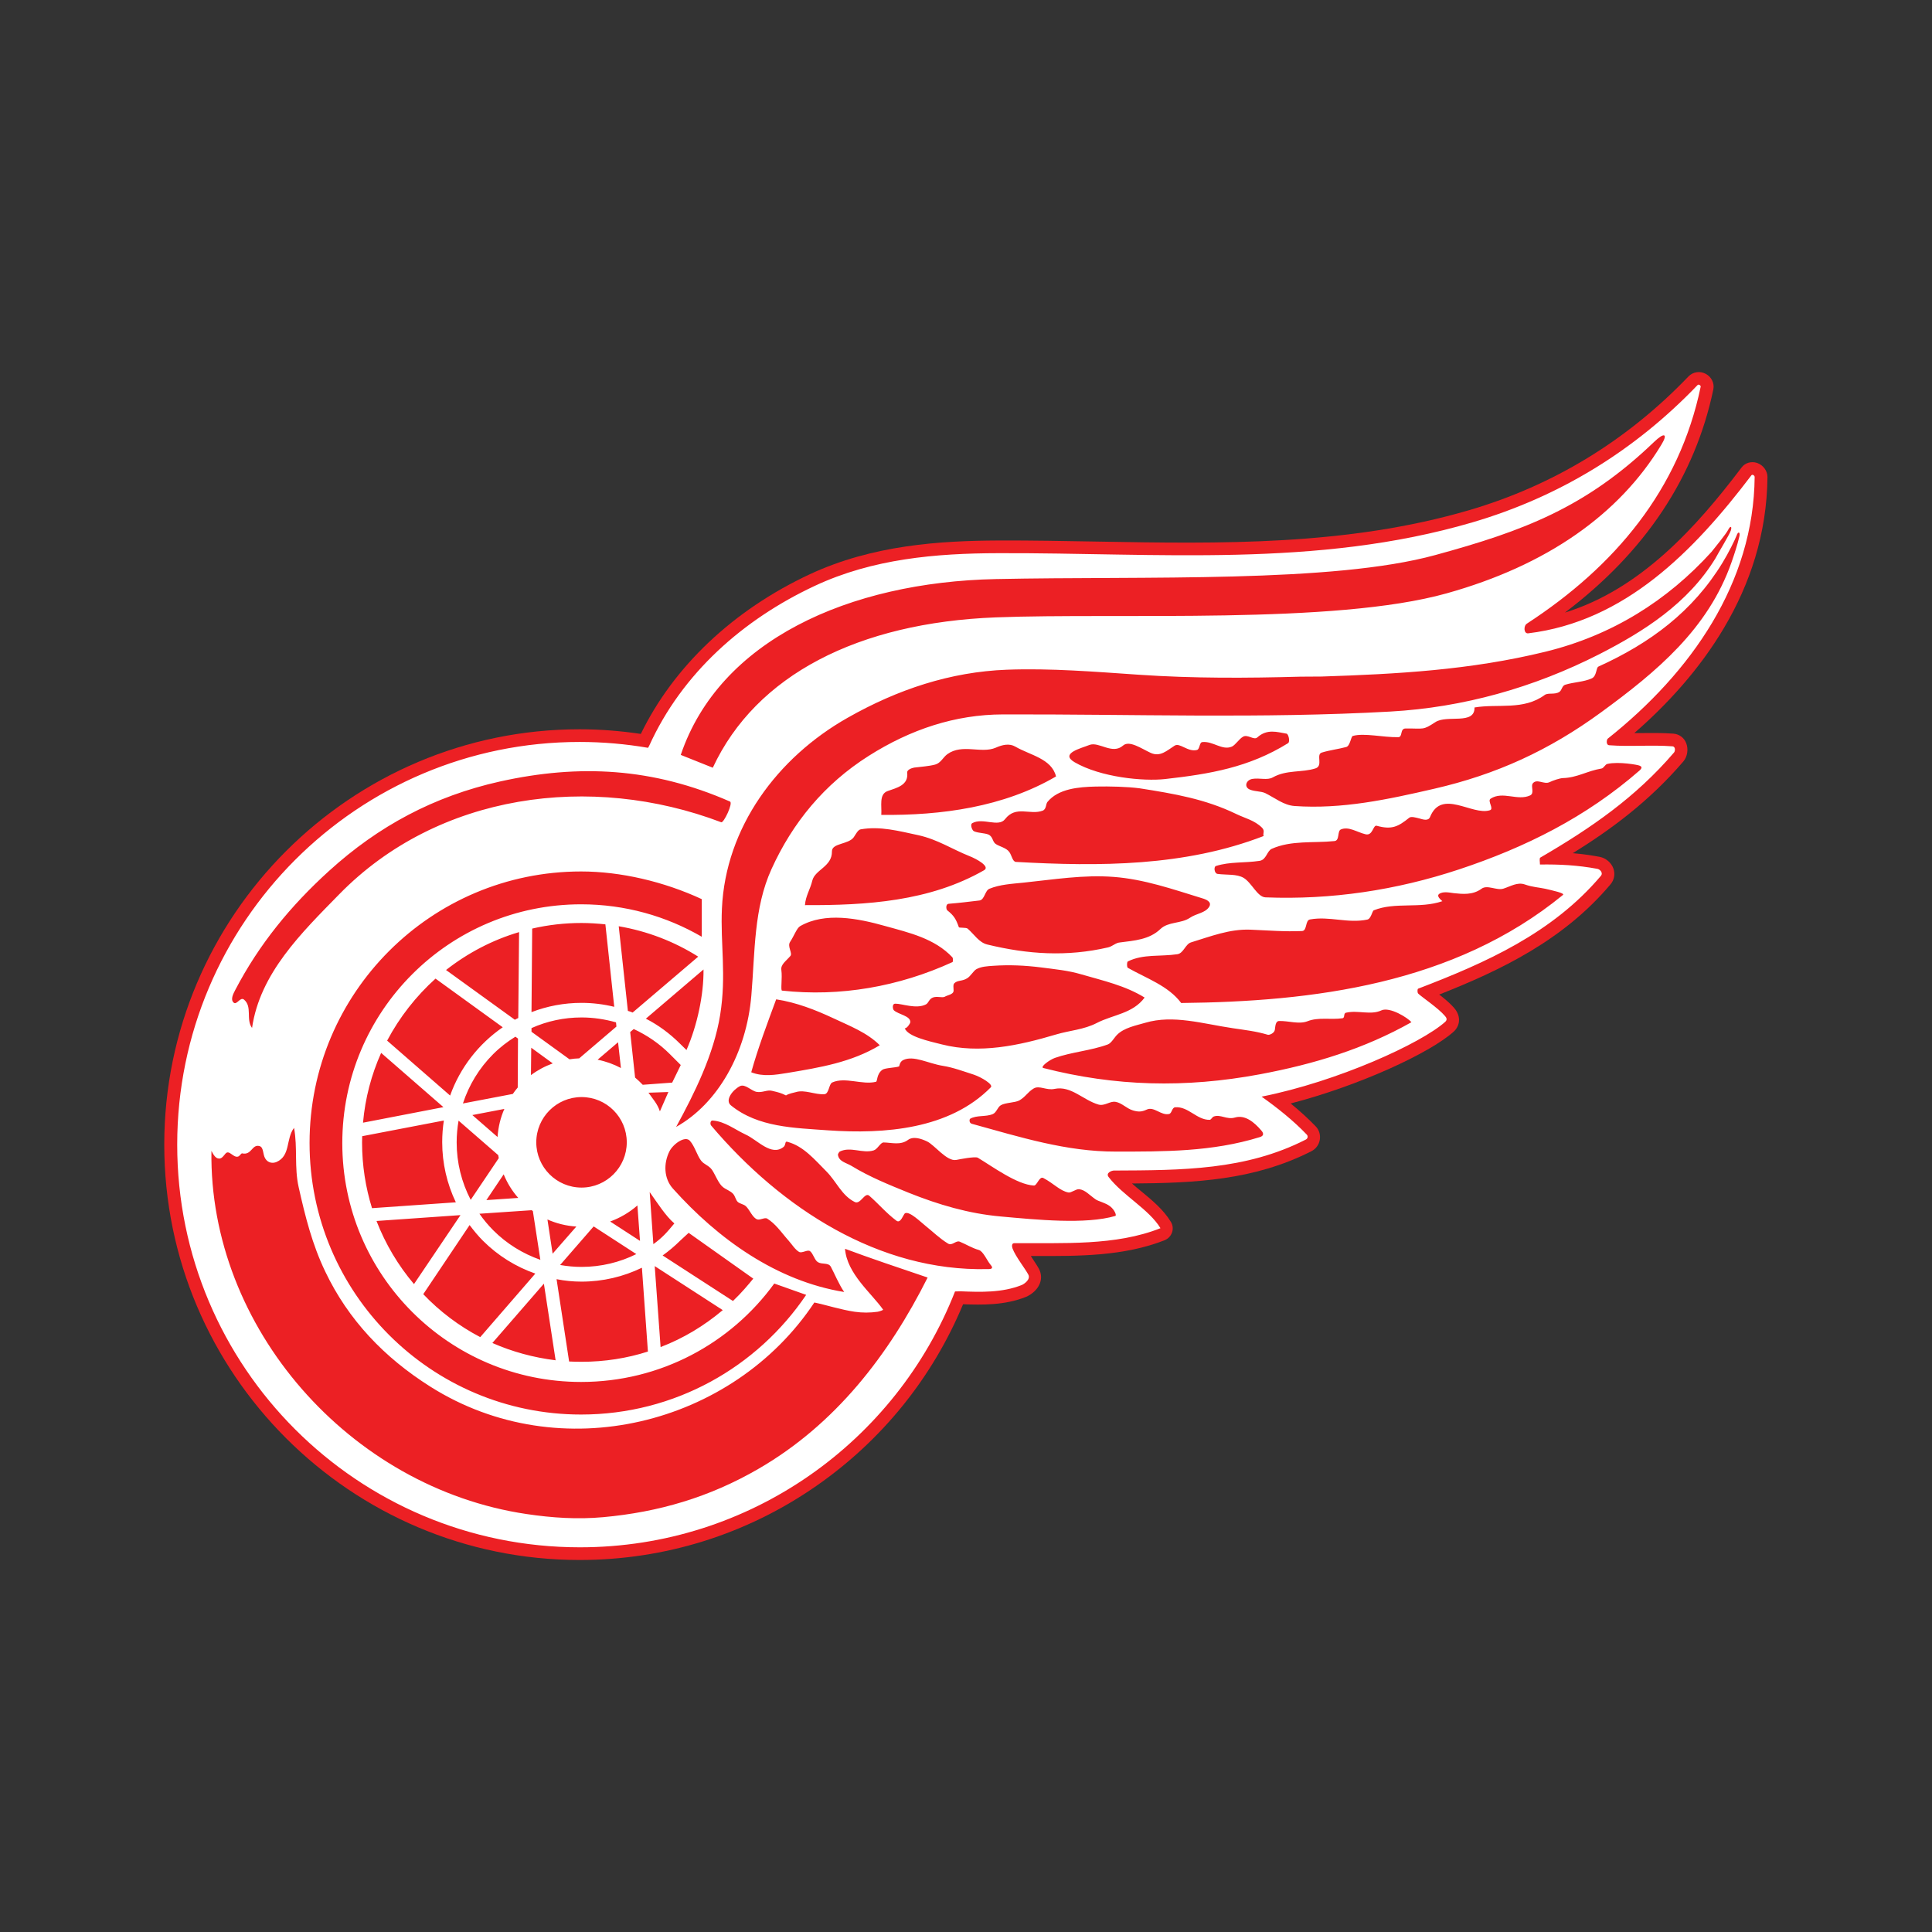 <svg width="87" height="87" viewBox="0 0 87 87" fill="none" xmlns="http://www.w3.org/2000/svg">
<rect x="0" y="0" width="87" height="87" fill="#333333" stroke="none"/>
<path d="M75.361 33.037C74.858 33 74.361 33.006 73.882 33.012C73.784 33.012 73.686 33.012 73.594 33.012C76.472 30.508 79.542 26.635 79.591 21.484C79.591 21.202 79.4 20.944 79.124 20.846C78.86 20.76 78.578 20.84 78.418 21.061C76.387 23.743 73.882 26.53 70.469 27.586C74.085 24.854 76.331 21.478 77.154 17.531C77.209 17.255 77.068 16.966 76.804 16.831C76.546 16.696 76.239 16.745 76.037 16.948C73.268 19.839 69.941 21.865 66.148 22.976C60.654 24.584 54.939 24.486 49.414 24.388C47.959 24.363 46.449 24.333 44.964 24.339C42.349 24.351 39.298 24.535 36.45 25.867C33.012 27.476 30.33 30.017 28.857 33.049C27.948 32.914 27.027 32.84 26.101 32.84C15.788 32.84 7.397 41.232 7.397 51.544C7.397 61.857 15.788 70.248 26.101 70.248C29.937 70.248 33.62 69.094 36.757 66.915C39.716 64.859 41.993 62.035 43.368 58.732C44.221 58.763 45.252 58.782 46.198 58.401C46.247 58.383 46.677 58.198 46.83 57.781C46.91 57.572 46.891 57.345 46.787 57.143C46.719 57.014 46.615 56.86 46.498 56.682C46.474 56.645 46.443 56.602 46.419 56.559C46.529 56.559 46.609 56.559 46.609 56.559C48.58 56.566 50.611 56.572 52.447 55.847C52.6 55.786 52.723 55.657 52.778 55.498C52.833 55.338 52.815 55.16 52.723 55.019C52.398 54.478 51.876 54.043 51.366 53.625C51.231 53.515 51.096 53.404 50.974 53.294C53.791 53.275 56.467 53.153 59.045 51.845C59.254 51.741 59.395 51.55 59.432 51.323C59.469 51.102 59.401 50.875 59.242 50.716C58.917 50.378 58.542 50.034 58.119 49.691C61.2 48.892 64.38 47.425 65.454 46.462C65.718 46.228 65.829 45.805 65.491 45.4C65.325 45.203 65.067 44.982 64.809 44.786C67.59 43.687 70.408 42.337 72.525 39.82C72.691 39.623 72.74 39.359 72.654 39.114C72.562 38.85 72.317 38.641 72.041 38.586C71.648 38.512 71.249 38.457 70.825 38.42C72.538 37.358 74.269 36.082 75.803 34.289C75.988 34.074 76.037 33.731 75.932 33.467C75.84 33.221 75.619 33.062 75.361 33.037Z" fill="#EC2024"/>
<path d="M73.833 34.694C71.421 36.8 68.683 38.162 65.7 39.151C62.864 40.09 59.936 40.526 56.989 40.409C56.621 40.397 56.375 39.758 56.001 39.531C55.688 39.347 55.234 39.408 54.828 39.353C54.675 39.329 54.651 39.028 54.755 38.997C55.381 38.795 56.05 38.868 56.725 38.764C57.026 38.715 57.051 38.322 57.266 38.224C58.149 37.831 59.138 37.972 60.095 37.874C60.335 37.849 60.212 37.426 60.378 37.352C60.734 37.199 61.102 37.475 61.489 37.567C61.826 37.653 61.826 37.131 61.998 37.186C62.686 37.377 62.968 37.217 63.459 36.824C63.545 36.751 63.76 36.818 63.913 36.855C64.067 36.898 64.319 36.99 64.398 36.787C64.92 35.505 66.295 36.738 67.087 36.487C67.296 36.425 66.964 36.069 67.124 35.965C67.676 35.609 68.339 36.081 68.904 35.818C69.119 35.713 68.91 35.394 69.033 35.265C69.217 35.056 69.536 35.339 69.776 35.222C69.954 35.136 70.242 35.044 70.377 35.038C71.028 35.02 71.476 34.713 72.114 34.608C72.219 34.596 72.28 34.418 72.384 34.4C72.882 34.283 73.772 34.443 73.833 34.479C73.907 34.51 73.98 34.559 73.833 34.694ZM69.585 40.022C69.898 40.096 70.481 40.219 70.383 40.299C65.46 44.331 59.101 45.105 53.19 45.166C52.612 44.393 51.636 44.062 50.789 43.583C50.74 43.558 50.74 43.319 50.789 43.294C51.483 42.95 52.257 43.085 53.018 42.969C53.3 42.926 53.38 42.508 53.638 42.435C54.522 42.165 55.375 41.827 56.308 41.864C57.087 41.895 57.855 41.962 58.634 41.925C58.868 41.913 58.769 41.44 58.99 41.404C59.868 41.244 60.691 41.594 61.569 41.41C61.746 41.373 61.789 41.023 61.863 40.992C62.821 40.605 63.938 40.931 64.951 40.581C64.846 40.489 64.693 40.348 64.797 40.262C64.969 40.127 65.27 40.194 65.46 40.219C65.859 40.262 66.32 40.311 66.713 40.022C66.977 39.826 67.394 40.114 67.701 40.016C68.026 39.912 68.327 39.715 68.658 39.826C69.027 39.955 69.278 39.955 69.585 40.022ZM56.731 48.377C53.374 49.003 50.218 48.923 46.984 48.094C46.818 48.051 47.26 47.726 47.499 47.64C48.267 47.37 49.114 47.315 49.887 47.032C50.047 46.971 50.176 46.725 50.298 46.603C50.617 46.277 51.158 46.179 51.575 46.056C52.84 45.682 54.172 46.105 55.522 46.302C56.056 46.382 56.559 46.437 57.094 46.597C57.161 46.615 57.382 46.529 57.407 46.376C57.431 46.204 57.437 45.983 57.597 45.977C58.02 45.964 58.487 46.136 58.874 45.989C59.371 45.792 59.917 45.928 60.445 45.854C60.586 45.836 60.476 45.633 60.617 45.602C61.157 45.479 61.722 45.725 62.207 45.498C62.575 45.326 63.398 45.829 63.557 46.032C61.446 47.223 59.193 47.916 56.731 48.377ZM56.725 51.207C54.583 51.87 52.422 51.857 50.243 51.857C48.021 51.863 45.946 51.207 43.761 50.605C43.632 50.568 43.65 50.403 43.687 50.378C43.994 50.206 44.381 50.304 44.706 50.169C44.878 50.096 44.915 49.862 45.068 49.77C45.271 49.647 45.719 49.66 45.909 49.549C46.192 49.383 46.272 49.181 46.548 49.015C46.806 48.862 47.119 49.113 47.487 49.034C48.23 48.88 48.77 49.537 49.464 49.739C49.74 49.819 49.985 49.574 50.231 49.617C50.513 49.66 50.728 49.917 51.017 50.003C51.244 50.071 51.403 50.077 51.636 49.967C51.962 49.807 52.287 50.249 52.649 50.163C52.772 50.132 52.772 49.874 52.919 49.862C53.509 49.813 53.895 50.439 54.472 50.427C54.534 50.427 54.583 50.31 54.651 50.28C54.957 50.163 55.24 50.433 55.614 50.323C56.069 50.188 56.486 50.544 56.787 50.894C56.934 51.053 56.897 51.157 56.725 51.207ZM49.985 54.319C50.188 54.472 50.292 54.73 50.225 54.755C48.886 55.148 46.689 54.926 45.062 54.779C43.614 54.65 42.251 54.245 40.919 53.711C40.029 53.349 39.169 53.005 38.334 52.496C38.107 52.361 37.77 52.305 37.733 51.998C37.727 51.962 37.8 51.863 37.813 51.857C38.304 51.612 38.85 51.962 39.347 51.802C39.519 51.747 39.648 51.446 39.789 51.446C40.151 51.452 40.544 51.581 40.882 51.336C41.127 51.151 41.49 51.28 41.741 51.397C42.085 51.556 42.638 52.318 43.067 52.232C43.19 52.207 43.908 52.066 44.031 52.133C44.706 52.539 45.793 53.343 46.554 53.386C46.701 53.398 46.799 52.95 46.984 53.048C47.444 53.288 47.739 53.631 48.113 53.699C48.236 53.723 48.457 53.533 48.598 53.551C48.874 53.588 49.034 53.797 49.341 54.012C49.464 54.098 49.777 54.159 49.985 54.319ZM44.455 57.149C39.611 57.259 35.204 54.441 32.024 50.685C31.975 50.63 31.975 50.452 32.092 50.458C32.65 50.501 33.086 50.863 33.577 51.09C34.117 51.336 34.731 52.084 35.284 51.649C35.4 51.556 35.333 51.379 35.45 51.415C36.18 51.606 36.683 52.219 37.211 52.747C37.665 53.202 37.905 53.84 38.494 54.129C38.752 54.251 38.942 53.668 39.145 53.846C39.587 54.233 39.894 54.613 40.366 54.969C40.563 55.117 40.679 54.669 40.759 54.632C40.968 54.54 41.447 55.019 41.686 55.209C41.987 55.448 42.318 55.774 42.693 56.001C42.883 56.111 43.049 55.841 43.221 55.915C43.503 56.031 43.773 56.203 44.08 56.289C44.27 56.344 44.442 56.75 44.59 56.934C44.798 57.161 44.565 57.149 44.455 57.149ZM34.148 66.147C31.944 67.424 29.655 68.093 27.163 68.32C26.002 68.425 24.867 68.351 23.713 68.179C15.751 67.001 9.404 59.776 9.521 51.827C9.521 51.808 9.637 52.103 9.791 52.158C9.969 52.219 10.043 52.072 10.159 51.943C10.325 51.759 10.509 52.158 10.73 52.078C10.797 52.054 10.859 51.931 10.902 51.937C11.332 52.035 11.338 51.526 11.675 51.606C11.884 51.655 11.823 51.974 11.945 52.17C12.068 52.373 12.283 52.397 12.455 52.324C13.093 52.041 12.866 51.28 13.241 50.789C13.406 51.673 13.247 52.563 13.449 53.459C13.75 54.804 14.063 56.044 14.646 57.259C15.678 59.426 17.292 61.126 19.385 62.446C25.229 66.135 33.006 64.177 36.671 58.653C37.199 58.763 37.862 58.978 38.488 59.07C38.832 59.119 39.175 59.119 39.519 59.07C39.587 59.058 39.789 58.996 39.765 58.972C39.243 58.229 38.138 57.357 38.052 56.234C39.133 56.639 40.446 57.081 41.772 57.529C40.029 61.004 37.623 64.14 34.148 66.147ZM10.595 44.577C11.669 42.521 13.087 40.79 14.818 39.218C17.046 37.193 19.545 35.854 22.516 35.191C26.082 34.4 29.397 34.571 32.871 36.094C33.025 36.155 32.589 37.07 32.478 37.027C26.61 34.799 19.723 35.719 15.272 40.274C13.572 42.011 11.706 43.828 11.35 46.29C11.062 45.903 11.374 45.338 10.988 45.013C10.816 44.872 10.656 45.289 10.515 45.142C10.368 45.001 10.509 44.743 10.595 44.577ZM44.841 26.076C51.612 25.935 59.991 26.266 64.632 24.995C68.609 23.909 71.402 22.859 74.478 19.907C74.956 19.446 75.116 19.532 74.815 20.023C72.918 23.166 69.647 25.462 65.141 26.72C60.071 28.138 50.39 27.586 44.847 27.801C38.654 28.04 34.044 30.391 32.098 34.571L30.655 33.994C32.399 28.838 38.212 26.217 44.841 26.076ZM30.305 53.527C29.888 53.066 29.876 52.385 30.146 51.845C30.312 51.514 30.852 51.127 31.067 51.372C31.282 51.612 31.386 52.017 31.564 52.256C31.705 52.447 31.92 52.471 32.067 52.686C32.215 52.907 32.356 53.3 32.552 53.453C32.693 53.57 32.884 53.619 33.013 53.76C33.111 53.871 33.129 54.036 33.221 54.122C33.313 54.208 33.479 54.221 33.583 54.313C33.761 54.472 33.89 54.853 34.111 54.914C34.234 54.945 34.437 54.816 34.541 54.871C34.731 54.988 34.891 55.141 35.038 55.307C35.198 55.485 35.345 55.681 35.511 55.866C35.658 56.031 35.799 56.265 35.983 56.375C36.119 56.449 36.37 56.252 36.481 56.344C36.622 56.455 36.683 56.75 36.831 56.836C37.021 56.952 37.303 56.842 37.414 57.044C37.549 57.29 37.788 57.861 38.015 58.18C34.983 57.689 32.343 55.804 30.305 53.527ZM26.168 40.722C20.226 40.722 15.414 45.535 15.414 51.477C15.414 57.413 20.226 62.231 26.168 62.231C29.747 62.231 32.914 60.488 34.866 57.799L36.303 58.309C34.105 61.562 30.385 63.698 26.168 63.698C19.416 63.698 13.94 58.223 13.94 51.471C13.94 44.718 19.416 39.243 26.168 39.243C27.948 39.243 29.894 39.697 31.601 40.489V42.183C30.005 41.256 28.151 40.722 26.168 40.722ZM30.625 47.002C30.164 46.541 29.649 46.161 29.084 45.872L31.68 43.656C31.693 44.786 31.398 46.179 30.913 47.284L30.625 47.002ZM26.187 57.713C27.144 57.713 28.071 57.492 28.906 57.087L29.176 60.862C28.237 61.163 27.23 61.323 26.187 61.323C26.002 61.323 25.812 61.317 25.628 61.31L25.063 57.603C25.431 57.676 25.806 57.713 26.187 57.713ZM24.885 56.455L24.652 54.914C25.051 55.092 25.493 55.203 25.953 55.233L24.885 56.455ZM24.492 57.805L25.02 61.255C24.02 61.132 23.062 60.868 22.172 60.476L24.492 57.805ZM21.147 55.166C21.331 55.411 21.527 55.651 21.748 55.872C22.424 56.547 23.228 57.044 24.106 57.351L21.626 60.212C20.662 59.708 19.797 59.051 19.06 58.278L21.147 55.166ZM20.736 54.718L18.642 57.824C17.93 56.983 17.36 56.025 16.954 54.982L20.736 54.718ZM19.987 50.458C19.938 50.777 19.913 51.102 19.913 51.434C19.913 52.385 20.128 53.306 20.527 54.141L16.752 54.405C16.463 53.472 16.304 52.477 16.304 51.446C16.304 51.354 16.31 51.256 16.31 51.164L19.987 50.458ZM19.968 49.856L16.347 50.556C16.445 49.445 16.727 48.389 17.163 47.413L19.968 49.856ZM22.639 46.259C21.558 47.002 20.717 48.076 20.269 49.334L17.433 46.861C17.992 45.805 18.735 44.859 19.612 44.068L22.639 46.259ZM23.338 45.842C23.289 45.866 23.234 45.891 23.185 45.921L20.085 43.681C21.055 42.92 22.166 42.33 23.375 41.974L23.338 45.842ZM22.436 52.017C22.442 52.066 22.454 52.109 22.46 52.152L21.196 54.03C20.785 53.238 20.564 52.361 20.564 51.44C20.564 51.108 20.595 50.783 20.65 50.464L22.436 52.017ZM23.314 48.972C23.234 49.064 23.16 49.163 23.093 49.261L20.846 49.69C21.116 48.862 21.577 48.1 22.209 47.468C22.516 47.161 22.853 46.904 23.209 46.683L23.326 46.769L23.314 48.972ZM22.405 51.2L21.27 50.212L22.712 49.936C22.54 50.323 22.436 50.752 22.405 51.2ZM23.338 53.944L21.902 54.042L22.681 52.882C22.841 53.275 23.062 53.631 23.338 53.944ZM23.94 54.497C23.958 54.509 23.977 54.521 23.995 54.534L24.333 56.731C23.547 56.455 22.823 56.013 22.215 55.405C21.982 55.172 21.773 54.92 21.589 54.656L23.94 54.497ZM24.891 47.886C24.535 48.015 24.204 48.193 23.909 48.414L23.922 47.18L24.891 47.886ZM27.961 48.094C27.635 47.922 27.285 47.794 26.911 47.72L27.832 46.934L27.961 48.094ZM27.862 41.71C29.158 41.931 30.373 42.404 31.441 43.079L28.488 45.596C28.421 45.565 28.347 45.541 28.274 45.522L27.862 41.71ZM27.476 55.006C27.93 54.84 28.347 54.595 28.703 54.282L28.82 55.878L27.476 55.006ZM26.187 53.478C25.063 53.478 24.149 52.563 24.149 51.44C24.149 50.316 25.063 49.402 26.187 49.402C27.316 49.402 28.224 50.316 28.224 51.44C28.224 52.563 27.31 53.478 26.187 53.478ZM26.733 55.227L28.654 56.473C27.912 56.842 27.07 57.05 26.187 57.05C25.861 57.05 25.542 57.02 25.223 56.964L26.733 55.227ZM23.934 45.578L23.965 41.815C24.683 41.649 25.425 41.563 26.187 41.563C26.549 41.563 26.911 41.588 27.261 41.624L27.66 45.338C27.181 45.222 26.69 45.16 26.187 45.16C25.395 45.16 24.634 45.308 23.934 45.578ZM26.187 45.817C26.721 45.817 27.242 45.897 27.74 46.038L27.758 46.228L26.082 47.659C25.935 47.665 25.794 47.677 25.646 47.702L23.934 46.462V46.296C24.634 45.983 25.395 45.817 26.187 45.817ZM28.943 48.849C28.832 48.733 28.716 48.622 28.599 48.524L28.378 46.474L28.538 46.339C29.133 46.615 29.686 46.989 30.164 47.468L30.655 47.959L30.269 48.751L28.943 48.849ZM29.201 49.206L30.097 49.175L29.716 50.046C29.606 49.709 29.403 49.494 29.201 49.206ZM29.422 56.025L29.256 53.68C29.575 54.129 29.98 54.767 30.367 55.092C30.041 55.485 29.839 55.724 29.422 56.025ZM32.546 58.996C31.717 59.696 30.778 60.267 29.747 60.66L29.483 57.014L32.546 58.996ZM29.839 56.535C30.115 56.338 30.379 56.117 30.625 55.872L31.011 55.516L33.921 57.578C33.682 57.867 33.399 58.211 33.006 58.585L29.839 56.535ZM69.591 29.348C72.581 28.617 75.079 27.052 77.074 24.848C77.222 24.658 77.719 24.056 77.817 23.866C77.909 23.676 78.007 23.676 77.94 23.891C77.866 24.105 77.375 24.897 77.252 25.137C76.006 27.175 74.029 28.433 72.01 29.464C69.057 30.968 65.884 31.858 62.612 32.042C56.781 32.368 50.974 32.153 45.154 32.171C43.018 32.177 41.011 32.84 39.12 34.037C37.113 35.308 35.689 37.051 34.743 39.132C33.939 40.894 34.001 42.858 33.835 44.816C33.62 47.413 32.319 49.703 30.447 50.746C31.275 49.23 32.141 47.487 32.429 45.706C32.718 43.914 32.435 42.496 32.509 40.912C32.675 37.26 34.995 34.117 38.175 32.319C40.428 31.042 42.797 30.256 45.332 30.158C47.321 30.084 49.304 30.25 51.299 30.385C53.73 30.551 56.142 30.538 58.561 30.471C58.849 30.465 59.23 30.471 59.518 30.465C62.894 30.354 66.209 30.176 69.591 29.348ZM49.058 33.546C49.488 33.381 50.09 34.001 50.575 33.571C50.857 33.325 51.403 33.712 51.815 33.902C52.244 34.099 52.539 33.804 52.895 33.577C53.128 33.43 53.484 33.872 53.895 33.773C54.037 33.743 54 33.43 54.141 33.417C54.62 33.362 55.037 33.81 55.473 33.62C55.627 33.553 55.798 33.276 55.97 33.178C56.179 33.049 56.461 33.344 56.615 33.209C57.063 32.804 57.517 32.969 57.934 33.037C58.02 33.049 58.106 33.399 58.002 33.467C56.24 34.559 54.485 34.854 52.471 35.081C51.495 35.191 49.562 35.007 48.383 34.32C47.714 33.921 48.696 33.694 49.058 33.546ZM49.899 42.662C48.039 43.092 46.284 42.975 44.461 42.533C44.08 42.441 43.871 42.073 43.571 41.815C43.503 41.76 43.19 41.79 43.178 41.753C43.049 41.385 42.957 41.232 42.656 40.992C42.607 40.955 42.57 40.71 42.724 40.698C43.19 40.661 43.644 40.605 44.105 40.55C44.338 40.52 44.35 40.108 44.553 40.022C45.032 39.826 45.566 39.801 46.093 39.746C47.456 39.605 48.788 39.384 50.151 39.488C51.526 39.593 52.803 40.041 54.123 40.446C54.294 40.495 54.595 40.605 54.448 40.839C54.264 41.121 53.883 41.127 53.582 41.33C53.183 41.6 52.612 41.496 52.257 41.833C51.753 42.318 51.072 42.355 50.421 42.441C50.243 42.453 50.102 42.613 49.899 42.662ZM42.417 47.032C41.803 46.879 40.882 46.676 40.741 46.302C40.827 46.327 40.986 46.099 40.992 46.032C41.011 45.743 40.446 45.682 40.25 45.492C40.201 45.443 40.158 45.197 40.317 45.197C40.618 45.191 41.263 45.455 41.698 45.228C41.815 45.166 41.827 44.995 42.005 44.921C42.19 44.847 42.429 44.945 42.545 44.884C42.656 44.816 42.84 44.798 42.92 44.688C42.981 44.602 42.883 44.362 42.975 44.276C43.123 44.129 43.331 44.197 43.558 44.049C43.706 43.957 43.841 43.718 43.957 43.65C44.178 43.521 44.473 43.509 44.725 43.491C45.437 43.441 46.155 43.472 46.879 43.564C47.493 43.644 48.095 43.699 48.696 43.877C49.691 44.166 50.667 44.381 51.544 44.921C51.01 45.645 50.127 45.688 49.396 46.063C48.807 46.37 48.168 46.4 47.554 46.584C45.86 47.088 44.117 47.462 42.417 47.032ZM34.075 49.169C34.338 49.212 34.547 49.064 34.762 49.12C35.05 49.187 35.173 49.218 35.394 49.328C35.535 49.236 35.756 49.206 35.83 49.181C36.235 49.052 36.702 49.304 37.125 49.273C37.334 49.255 37.322 48.819 37.475 48.745C38.058 48.481 38.832 48.868 39.446 48.714C39.519 48.696 39.464 48.371 39.734 48.174C39.845 48.088 40.33 48.082 40.489 48.021C40.508 47.959 40.526 47.812 40.667 47.738C41.134 47.505 41.797 47.892 42.46 47.996C42.926 48.07 43.38 48.242 43.841 48.389C44.197 48.506 44.737 48.837 44.62 48.96C42.76 50.851 39.845 51.078 37.285 50.9C35.775 50.789 34.136 50.771 32.914 49.776C32.632 49.549 32.988 49.083 33.319 48.911C33.553 48.794 33.829 49.126 34.075 49.169ZM37.543 45.86C38.273 46.204 39.047 46.498 39.617 47.069C38.341 47.837 36.929 48.07 35.462 48.315C34.928 48.401 34.363 48.499 33.829 48.285C34.142 47.167 34.553 46.087 34.952 45.001C35.861 45.142 36.702 45.467 37.543 45.86ZM39.974 35.621C40.391 35.474 40.919 35.357 40.851 34.792C40.839 34.663 41.054 34.584 41.17 34.565C41.49 34.522 41.803 34.51 42.11 34.43C42.361 34.363 42.466 34.105 42.656 33.964C43.331 33.473 44.184 33.952 44.841 33.669C45.142 33.534 45.455 33.467 45.719 33.62C46.382 34.007 47.358 34.16 47.554 34.964C45.191 36.345 42.386 36.726 39.685 36.695C39.716 36.296 39.568 35.762 39.974 35.621ZM41.355 37.61C42.22 37.8 42.889 38.248 43.663 38.555C43.964 38.672 44.608 39.022 44.313 39.188C41.858 40.593 39.016 40.771 36.248 40.759C36.278 40.342 36.487 40.047 36.579 39.654C36.702 39.157 37.475 39.028 37.463 38.34C37.457 37.96 38.206 38.033 38.445 37.702C38.537 37.567 38.635 37.364 38.758 37.346C39.636 37.193 40.465 37.42 41.355 37.61ZM35.578 42.416C35.756 42.152 35.879 41.79 36.033 41.704C37.15 41.066 38.617 41.348 39.875 41.704C40.962 42.005 42.085 42.263 42.883 43.104C42.926 43.153 42.92 43.313 42.889 43.325C40.477 44.43 37.825 44.896 35.216 44.608C35.142 44.602 35.235 44.043 35.185 43.681C35.149 43.429 35.394 43.282 35.591 43.049C35.701 42.926 35.443 42.619 35.578 42.416ZM56.903 37.647C53.349 39.022 49.5 39.022 45.75 38.813C45.596 38.807 45.559 38.512 45.449 38.365C45.314 38.175 45.001 38.119 44.835 38.003C44.7 37.905 44.718 37.733 44.571 37.616C44.436 37.506 44.074 37.53 43.859 37.432C43.779 37.401 43.675 37.131 43.779 37.07C44.246 36.8 44.964 37.272 45.259 36.886C45.75 36.253 46.382 36.72 46.953 36.505C47.125 36.438 47.088 36.21 47.168 36.112C47.659 35.517 48.561 35.437 49.347 35.419C49.991 35.406 50.753 35.425 51.317 35.498C52.889 35.744 54.276 35.983 55.663 36.652C56.05 36.843 56.492 36.935 56.83 37.272C56.977 37.42 56.854 37.536 56.903 37.647ZM78.32 24.179C78.228 24.566 78.112 24.916 77.97 25.327C76.915 28.329 74.6 30.25 72.096 32.079C69.751 33.792 67.388 34.872 64.589 35.517C62.465 36.008 60.427 36.444 58.297 36.296C57.806 36.26 57.431 35.94 56.971 35.713C56.774 35.621 56.443 35.646 56.24 35.535C56.019 35.406 56.124 35.124 56.394 35.075C56.713 35.02 57.069 35.148 57.315 35.007C57.934 34.657 58.622 34.799 59.236 34.602C59.598 34.486 59.248 33.976 59.518 33.89C59.868 33.78 60.255 33.737 60.623 33.638C60.801 33.589 60.832 33.166 60.918 33.141C61.421 32.994 62.287 33.209 62.962 33.196C63.177 33.196 63.029 32.81 63.293 32.804C64.134 32.797 64.061 32.896 64.632 32.521C65.153 32.171 66.418 32.662 66.399 31.858C67.461 31.68 68.603 31.999 69.561 31.294C69.714 31.183 70.003 31.294 70.218 31.159C70.34 31.079 70.334 30.876 70.488 30.833C70.887 30.71 71.31 30.716 71.685 30.545C71.906 30.44 71.869 30.066 71.979 30.017C74.306 28.961 76.227 27.543 77.571 25.333C77.835 24.903 78.13 24.302 78.204 24.111C78.265 23.915 78.382 23.946 78.32 24.179ZM75.312 33.608C74.361 33.534 73.416 33.632 72.464 33.559C72.311 33.546 72.348 33.307 72.397 33.264C76.166 30.268 78.971 26.248 79.014 21.478C79.014 21.417 78.916 21.343 78.867 21.404C76.264 24.836 73.164 27.991 68.818 28.519C68.615 28.544 68.597 28.188 68.757 28.083C72.716 25.505 75.619 22.055 76.583 17.415C76.595 17.359 76.491 17.286 76.442 17.341C73.606 20.3 70.211 22.374 66.307 23.522C59.273 25.585 52.097 24.885 44.964 24.91C42.14 24.916 39.298 25.161 36.689 26.383C33.473 27.887 30.711 30.317 29.231 33.589L29.182 33.675C28.182 33.503 27.15 33.411 26.101 33.411C16.101 33.411 7.98 41.526 7.98 51.544C7.98 61.562 16.101 69.677 26.113 69.677C33.792 69.677 40.36 64.901 43.006 58.155L43.264 58.149C44.154 58.186 45.13 58.217 46.008 57.867C46.112 57.824 46.419 57.621 46.308 57.4C46.167 57.13 45.731 56.584 45.596 56.222C45.566 56.142 45.547 55.982 45.67 55.982C47.867 55.964 50.237 56.111 52.257 55.307C51.747 54.46 50.568 53.84 49.924 53.005C49.777 52.815 50.065 52.711 50.157 52.711C53.233 52.698 56.093 52.698 58.8 51.317C58.904 51.262 58.904 51.151 58.843 51.09C58.248 50.464 57.505 49.874 56.811 49.383C60.236 48.702 63.999 46.983 65.08 46.014C65.196 45.909 65.123 45.811 65.061 45.743C64.773 45.4 64.005 44.884 63.864 44.743C63.815 44.694 63.827 44.534 63.858 44.522C66.903 43.355 69.911 42.023 72.096 39.433C72.194 39.31 72.059 39.151 71.936 39.126C71.052 38.96 70.218 38.917 69.346 38.93C69.346 38.813 69.309 38.647 69.364 38.617C71.642 37.291 73.655 35.904 75.374 33.896C75.435 33.847 75.466 33.62 75.312 33.608Z" fill="white"/>
</svg>
